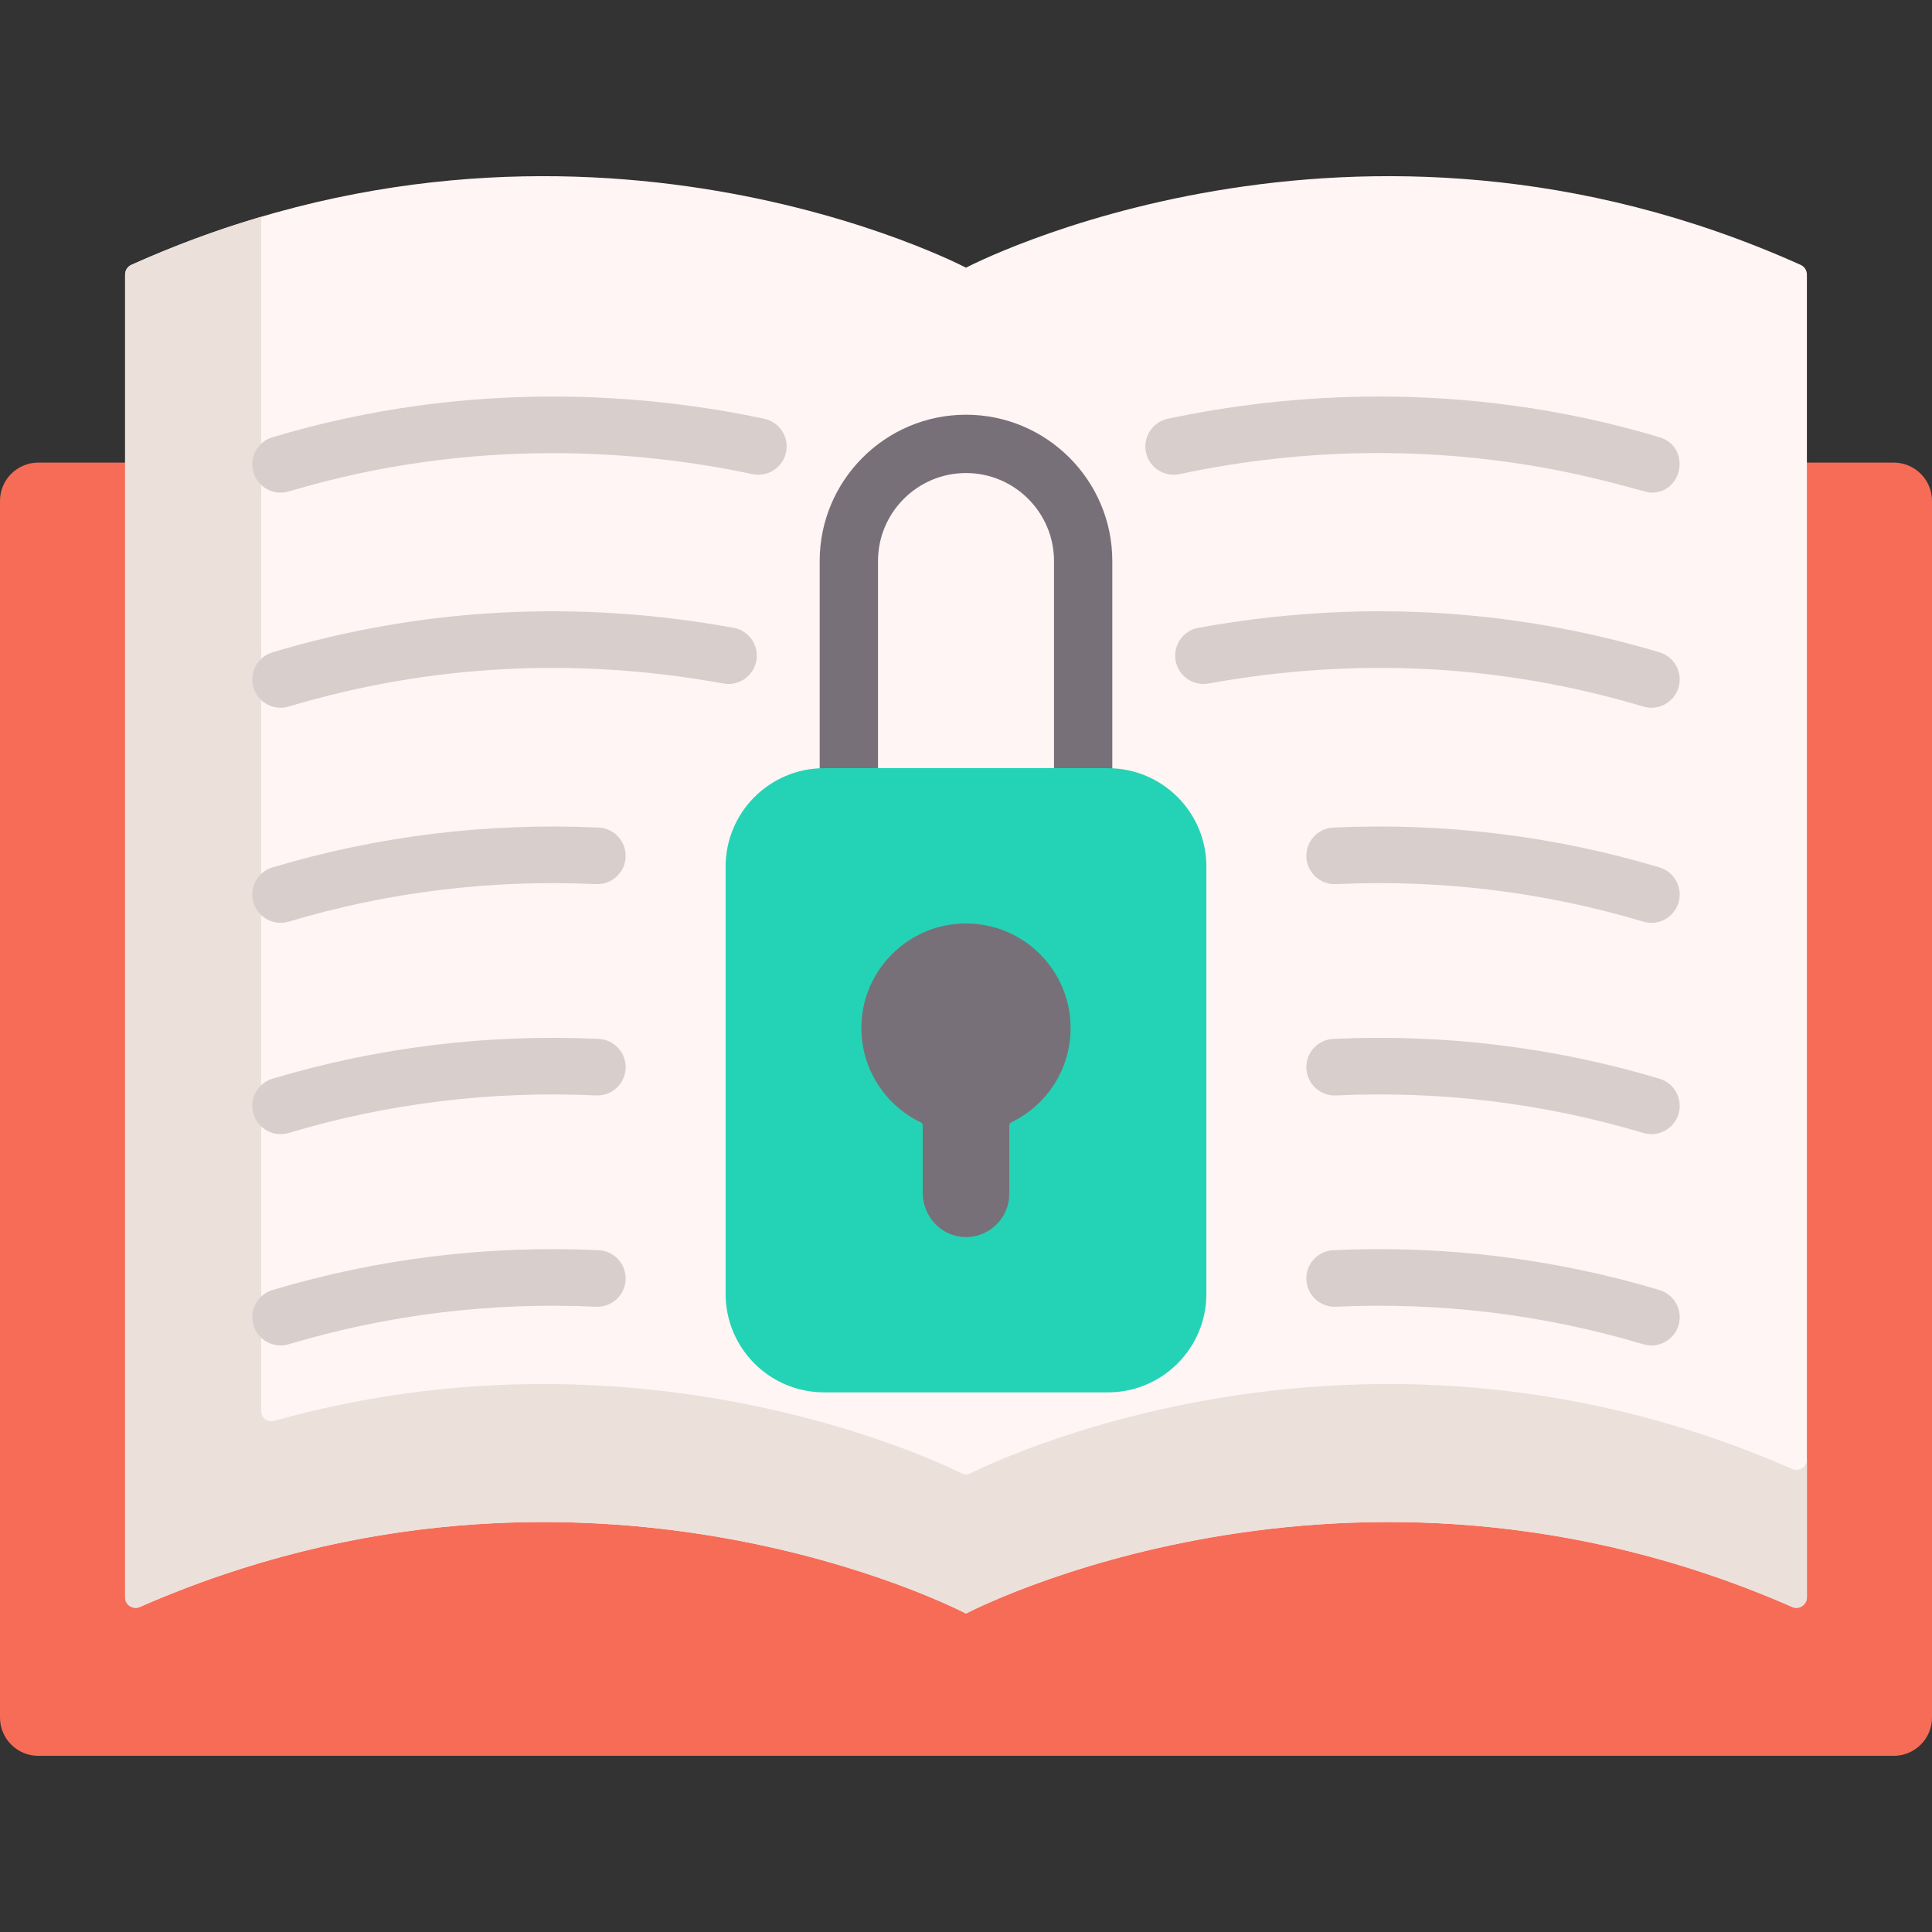 <svg xmlns="http://www.w3.org/2000/svg" id="Layer_1" height="512" viewBox="0 0 512 512" width="512"><rect x="0" y="0" width="512" height="512" fill="#333333" stroke="none"/><path d="m501.853 122.592h-23.004-445.698-23.004c-5.604 0-10.147 4.553-10.147 10.157v322.416c0 5.604 4.543 10.147 10.147 10.147h491.706c5.604 0 10.147-4.543 10.147-10.147v-322.416c0-5.604-4.543-10.157-10.147-10.157z" fill="#f76c57"/><path d="m477.197 70.197c-118.683-53.327-221.197.746-221.197.746s-102.514-54.073-221.197-.746c-1.001.45-1.647 1.452-1.647 2.549v350.564c0 2.001 2.054 3.36 3.886 2.556 117.731-51.654 218.958 1.74 218.958 1.74s101.227-53.394 218.958-1.741c1.832.804 3.886-.555 3.886-2.556v-350.563c0-1.097-.646-2.1-1.647-2.549z" fill="#fff5f4"/><path d="m474.955 389.293c-110.321-48.403-206.15-4.563-217.773 1.146-.748.367-1.614.368-2.362.001-10.347-5.082-87.487-40.408-182.172-13.889-1.726.483-3.44-.796-3.44-2.589v-316.51c-11.26 3.307-22.757 7.51-34.408 12.743-.999.453-1.648 1.453-1.648 2.555v313.989 36.571c0 2.008 2.058 3.361 3.897 2.554 9.072-3.98 18.655-7.561 27.73-10.404 105.455-33.088 191.221 12.146 191.221 12.146s101.226-53.394 218.955-1.741c1.834.804 3.894-.556 3.894-2.555v-36.571c0 2.008-2.061 3.358-3.894 2.554z" fill="#ebe0da"/><path d="m287.048 245.08h-62.096c-4.267 0-7.726-3.459-7.726-7.726v-88.673c0-21.38 17.394-38.774 38.774-38.774s38.774 17.394 38.774 38.774v88.673c0 4.267-3.459 7.726-7.726 7.726zm-54.369-15.453h46.643v-80.946c0-12.86-10.462-23.321-23.321-23.321-12.86 0-23.321 10.462-23.321 23.321v80.946z" fill="#777078"/><path d="m293.603 368.992h-75.207c-14.417 0-26.104-11.687-26.104-26.104v-113.207c0-14.417 11.687-26.104 26.104-26.104h75.207c14.417 0 26.104 11.687 26.104 26.104v113.207c0 14.417-11.687 26.104-26.104 26.104z" fill="#24d3b5"/><path d="m283.721 272.449c0-16.01-13.573-28.851-29.839-27.643-13.274.986-24.113 11.504-25.456 24.747-1.24 12.225 5.475 23.032 15.588 27.89.313.15.515.462.515.809v17.843c0 6.22 4.837 11.518 11.053 11.739 6.526.232 11.89-4.99 11.89-11.464v-18.119c0-.346.202-.657.514-.807 9.307-4.471 15.735-13.979 15.735-24.995z" fill="#777078"/><g fill="#d8cecc"><path d="m202.531 110.977c-30.378-6.466-77.647-10.865-130.317 4.896-3.968 1.188-6.223 5.367-5.035 9.335 1.19 3.978 5.378 6.221 9.335 5.035 49.634-14.852 94.227-10.696 122.895-4.595 4.056.863 8.035-1.722 8.897-5.774.861-4.052-1.723-8.035-5.775-8.897z"/><path d="m194.408 166.375c-41.518-7.528-82.631-5.342-122.194 6.497-3.968 1.188-6.223 5.367-5.035 9.335 1.19 3.977 5.378 6.221 9.335 5.035 37.28-11.155 76.046-13.211 115.218-6.107 4.072.741 7.979-1.965 8.718-6.042.738-4.075-1.967-7.978-6.042-8.718z"/><path d="m158.653 219.316c-29.406-1.355-58.492 2.194-86.439 10.556-3.968 1.188-6.223 5.367-5.035 9.335 1.19 3.977 5.378 6.221 9.335 5.035 26.325-7.877 53.729-11.22 81.448-9.942 4.135.183 7.646-3.009 7.838-7.146.19-4.137-3.009-7.646-7.147-7.838z"/><path d="m158.653 275.316c-29.406-1.357-58.492 2.194-86.439 10.556-3.968 1.188-6.223 5.367-5.035 9.335 1.19 3.977 5.378 6.221 9.335 5.035 26.325-7.877 53.729-11.22 81.448-9.942 4.135.188 7.646-3.009 7.838-7.146.19-4.137-3.009-7.646-7.147-7.838z"/><path d="m158.653 331.316c-29.406-1.355-58.492 2.194-86.439 10.556-3.968 1.188-6.223 5.367-5.035 9.335 1.19 3.977 5.378 6.221 9.335 5.035 26.325-7.877 53.729-11.22 81.448-9.942 4.135.176 7.646-3.009 7.838-7.146.19-4.137-3.009-7.646-7.147-7.838z"/><path d="m437.639 130.56c8.558 0 10.409-12.215 2.147-14.687-52.669-15.761-99.938-11.362-130.317-4.896-4.051.862-6.636 4.845-5.774 8.897.862 4.051 4.844 6.64 8.897 5.774 70.387-14.981 120.965 4.912 125.047 4.912z"/><path d="m439.786 172.873c-39.563-11.839-80.675-14.025-122.194-6.497-4.076.739-6.781 4.642-6.042 8.718.74 4.076 4.645 6.777 8.718 6.042 39.172-7.104 77.937-5.049 115.218 6.107 3.958 1.186 8.146-1.059 9.335-5.035 1.188-3.969-1.067-8.148-5.035-9.335z"/><path d="m439.786 229.873c-27.946-8.362-57.033-11.915-86.439-10.556-4.138.191-7.337 3.7-7.146 7.838s3.707 7.323 7.838 7.146c27.72-1.283 55.123 2.064 81.448 9.942 3.958 1.186 8.146-1.059 9.335-5.035 1.187-3.969-1.068-8.148-5.036-9.335z"/><path d="m439.786 285.873c-27.946-8.362-57.033-11.915-86.439-10.556-4.138.191-7.337 3.7-7.146 7.838s3.707 7.335 7.838 7.146c27.72-1.283 55.123 2.065 81.448 9.942 3.958 1.186 8.146-1.059 9.335-5.035 1.187-3.969-1.068-8.148-5.036-9.335z"/><path d="m439.786 341.873c-27.946-8.362-57.033-11.914-86.439-10.556-4.138.191-7.337 3.7-7.146 7.838s3.707 7.33 7.838 7.146c27.72-1.284 55.123 2.064 81.448 9.942 3.958 1.186 8.146-1.059 9.335-5.035 1.187-3.969-1.068-8.148-5.036-9.335z"/></g></svg>